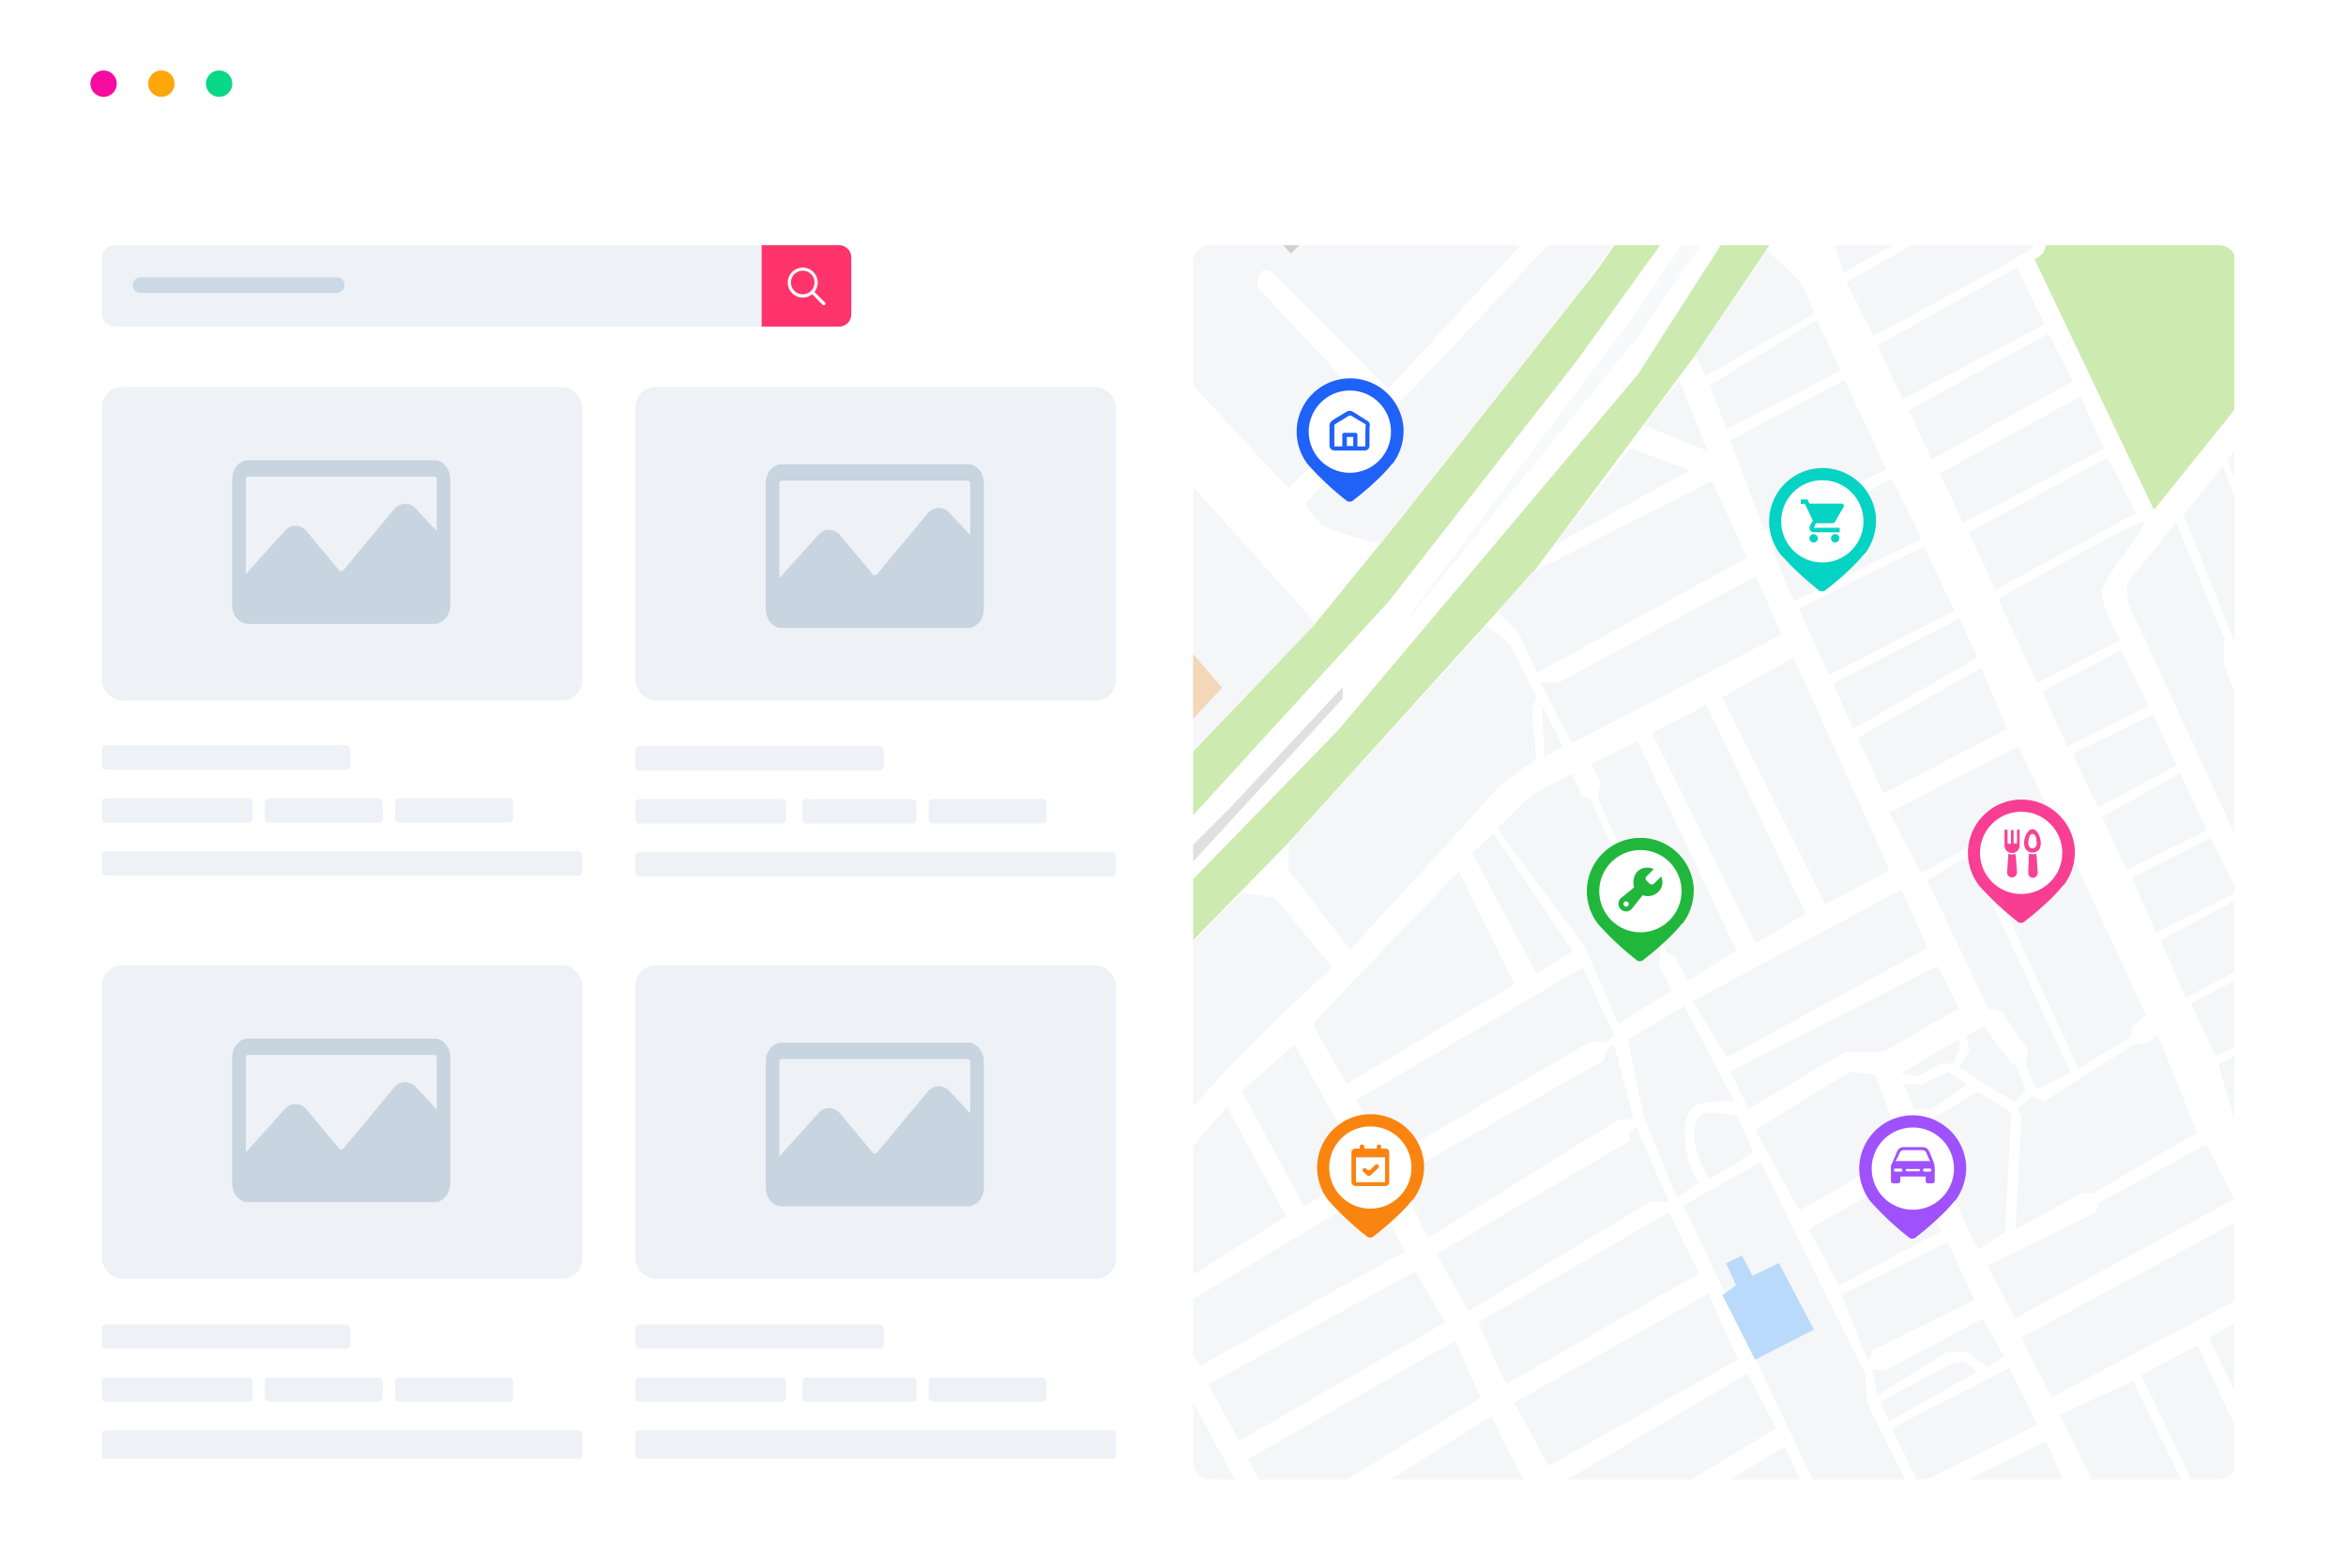 <svg xmlns="http://www.w3.org/2000/svg" xmlns:xlink="http://www.w3.org/1999/xlink" width="576" height="384.897" viewBox="0 0 576 384.897">
  <defs>
    <filter id="Path_2186" x="0" y="0" width="576" height="43.081" filterUnits="userSpaceOnUse">
      <feOffset dy="1" input="SourceAlpha"/>
      <feGaussianBlur stdDeviation="1" result="blur"/>
      <feFlood flood-color="#8993b9" flood-opacity="0.102"/>
      <feComposite operator="in" in2="blur"/>
      <feComposite in="SourceGraphic"/>
    </filter>
    <clipPath id="clip-path">
      <path id="Path_2325" data-name="Path 2325" d="M434.279,503.736H682.311a4.055,4.055,0,0,0,3.98-4.183V204.883a4.055,4.055,0,0,0-3.98-4.183H434.279a4.055,4.055,0,0,0-3.98,4.183V499.455A4.082,4.082,0,0,0,434.279,503.736Z" transform="translate(-430.296 -200.7)"/>
    </clipPath>
  </defs>
  <g id="Group_4647" data-name="Group 4647" transform="translate(-972 -4466)">
    <g id="Group_2478" data-name="Group 2478" transform="translate(975 4468)">
      <path id="Path_2185" data-name="Path 2185" d="M722.061,504H167.739c-4.312,0-7.839-3.194-7.839-7.1V128.2c0-3.9,3.528-7.1,7.839-7.1H722.061c4.312,0,7.839,3.194,7.839,7.1V496.9C729.9,500.8,726.47,504,722.061,504Z" transform="translate(-159.9 -121.1)" fill="#fff"/>
      <g id="Group_2477" data-name="Group 2477" transform="translate(0 0)">
        <g id="Group_2476" data-name="Group 2476">
          <g id="Group_2475" data-name="Group 2475">
            <g transform="matrix(1, 0, 0, 1, -3, -2)" filter="url(#Path_2186)">
              <path id="Path_2186-2" data-name="Path 2186" d="M729.9,158.181h-570V128.516a7.659,7.659,0,0,1,7.839-7.416H722.061a7.659,7.659,0,0,1,7.839,7.416Z" transform="translate(-156.9 -119.1)" fill="#fff"/>
            </g>
          </g>
        </g>
        <circle id="Ellipse_177" data-name="Ellipse 177" cx="3.245" cy="3.245" r="3.245" transform="translate(19.189 15.296)" fill="#f60ba0"/>
        <circle id="Ellipse_178" data-name="Ellipse 178" cx="3.245" cy="3.245" r="3.245" transform="translate(33.372 15.296)" fill="#fea709"/>
        <circle id="Ellipse_179" data-name="Ellipse 179" cx="3.245" cy="3.245" r="3.245" transform="translate(47.556 15.296)" fill="#09d887"/>
      </g>
    </g>
    <g id="Group_4074" data-name="Group 4074" transform="translate(1264.938 4526.2)">
      <path id="Path_2197" data-name="Path 2197" d="M665.009,486.936H418.868a5.141,5.141,0,0,1-4.968-5.27V189.17a5.141,5.141,0,0,1,4.968-5.27H664.926a5.141,5.141,0,0,1,4.968,5.27V481.754A5,5,0,0,1,665.009,486.936Z" transform="translate(-413.9 -183.9)" fill="#fff"/>
      <g id="Group_2496" data-name="Group 2496" transform="translate(0.001)">
        <g id="Group_2495" data-name="Group 2495" clip-path="url(#clip-path)">
          <g id="Group_2492" data-name="Group 2492" transform="translate(-124.382 -35.605)">
            <g id="Group_2489" data-name="Group 2489" transform="translate(131.975)">
              <path id="Path_2198" data-name="Path 2198" d="M702.164,240.175V164.1H686.245s-4.535,6.518-15.918,14.3a53.567,53.567,0,0,1-22.027,8.95s6.386,8.561,7.311,11.577-2.5,4.183-2.5,4.183l29.338,61.58Z" transform="translate(-454.132 -164.1)" fill="#cdeab1"/>
              <g id="Group_2488" data-name="Group 2488" transform="translate(0 353.621)">
                <path id="Path_2199" data-name="Path 2199" d="M475.242,574.386c-.278.292-36.742,0-36.742,0l4.627-42.9,2.129-.584s9.07,16.344,8.7,16.344c-.37.1-.74,5.253-.926,6.518-.185,1.362,1.3,1.751,2.036.389a65.333,65.333,0,0,0,2.314-7.393l3.794-.681Z" transform="translate(-438.5 -527.688)" fill="#cdeab1"/>
                <path id="Path_2200" data-name="Path 2200" d="M460.051,543.263s-7.959-15.857-8.237-15.663c-.278.1-2.314,6.032-2.314,6.032l6.664,10.506Z" transform="translate(-439.32 -527.598)" fill="#cdeab1"/>
                <path id="Path_2201" data-name="Path 2201" d="M449.669,527.6l-1.573,4.086-1.3-2.043Z" transform="translate(-439.118 -527.598)" fill="#cdeab1"/>
              </g>
            </g>
            <g id="Group_2490" data-name="Group 2490" transform="translate(0 0.097)">
              <path id="Path_2202" data-name="Path 2202" d="M585.771,164.2H572.629L529.5,231.422,455.832,318.88,296,483v14.592L443.8,346.314l60.342-66.736,39.426-52.825Z" transform="translate(-295.907 -164.2)" fill="#cdeab1"/>
              <path id="Path_2203" data-name="Path 2203" d="M568.448,186.127c-.278-.1-3.054-2.627-3.054-2.627l-23.137,34.146L482.1,298l61.915-76.075Z" transform="translate(-309.774 -164.724)" fill="#f8f9fa"/>
              <path id="Path_2204" data-name="Path 2204" d="M560.5,164.2H548.744s-28.413,40.178-28.505,40.567-50.162,63.526-50.162,63.526l-20.268,24.9L295.9,453.908v13.62L400.758,361l67.561-73.838,46.367-59.343Z" transform="translate(-295.9 -164.2)" fill="#cdeab1"/>
              <path id="Path_2205" data-name="Path 2205" d="M457.035,315.021V312.2L429.641,341.58s-66.635,66.833-66.82,67.806-66.82,68-66.82,68v3.4l68.209-69.654L420.2,355.2Z" transform="translate(-295.907 -168.221)" fill="#e0e0e2"/>
            </g>
            <g id="Group_2491" data-name="Group 2491">
              <path id="Path_2206" data-name="Path 2206" d="M649.5,200.852c.555-1.167-6.386-11.479-7.034-12.16s-2.591,0-2.591,0L603.6,209.51l6.663,13.133S648.949,202.019,649.5,200.852Z" transform="translate(-318.827 -164.76)" fill="#f5f6f7"/>
              <path id="Path_2207" data-name="Path 2207" d="M675.351,167.894c0-.195-2.684-3.794-2.684-3.794h-18.51L641.2,171.494l4.35,11.285,12.309-3.5Z" transform="translate(-321.628 -164.1)" fill="#f5f6f7"/>
              <path id="Path_2208" data-name="Path 2208" d="M640.443,183.8s-4.535-10.6-4.72-10.6-18.88,8.95-18.88,8.95l-1.481,2.918s-3.424-1.07-3.7-.876-14.16,6.226-14.16,6.226l4.905,16.246s36-19.943,37.02-20.527C640.443,185.652,640.443,183.8,640.443,183.8Z" transform="translate(-318.372 -164.347)" fill="#f5f6f7"/>
              <path id="Path_2209" data-name="Path 2209" d="M616.52,180.254l-4.72-10.409,13.234-5.545h23.137Z" transform="translate(-319.438 -164.105)" fill="#f5f6f7"/>
              <path id="Path_2210" data-name="Path 2210" d="M622.028,164.2h-7.682l-3.147,3.308Z" transform="translate(-319.393 -164.103)" fill="#f5f6f7"/>
              <path id="Path_2211" data-name="Path 2211" d="M611.175,182.177,607.2,174.2l-10,13.814Z" transform="translate(-318.35 -164.374)" fill="#f5f6f7"/>
              <path id="Path_2212" data-name="Path 2212" d="M646.143,206.3,611.9,225.465l6.108,13.23,34.8-18.386Z" transform="translate(-319.445 -165.247)" fill="#f5f6f7"/>
              <path id="Path_2213" data-name="Path 2213" d="M654.443,223,620.2,241.776l5.553,12.16,34.706-19.262Z" transform="translate(-320.064 -165.701)" fill="#f5f6f7"/>
              <path id="Path_2214" data-name="Path 2214" d="M668.659,251.741,662.921,238.9,628.4,257.773l5.738,12.16Z" transform="translate(-320.675 -166.133)" fill="#f5f6f7"/>
              <path id="Path_2215" data-name="Path 2215" d="M677.1,267.922c-.185-.389-6.756-13.425-6.941-13.522S636.1,272.689,636.1,272.689l6.479,14.106Z" transform="translate(-321.249 -166.554)" fill="#f5f6f7"/>
              <path id="Path_2216" data-name="Path 2216" d="M679.439,270.8c-.833-1.167-35.539,18.678-35.539,18.678l9.532,20.721,20.361-10.6s-5.275-9.242-4.35-12.744C670.462,283.348,680.272,271.966,679.439,270.8Z" transform="translate(-321.83 -166.998)" fill="#f5f6f7"/>
              <path id="Path_2217" data-name="Path 2217" d="M681.7,316.617c0-.195-6.756-13.717-6.756-13.717L655.6,313.017l6.108,13.522Z" transform="translate(-322.701 -167.872)" fill="#f5f6f7"/>
              <path id="Path_2218" data-name="Path 2218" d="M689.143,331.652S683.5,319.2,683.313,319.2s-19.713,9.534-19.713,9.534l6.2,13.23Z" transform="translate(-323.297 -168.314)" fill="#f5f6f7"/>
              <path id="Path_2219" data-name="Path 2219" d="M697.221,348.009,690.558,334,671.4,344.7l6.108,13.036Z" transform="translate(-323.879 -168.717)" fill="#f5f6f7"/>
              <path id="Path_2220" data-name="Path 2220" d="M704.481,361.877,698.65,350.3l-19.25,9.728,5.831,13.522,19.25-9.631Z" transform="translate(-324.475 -169.16)" fill="#f5f6f7"/>
              <path id="Path_2221" data-name="Path 2221" d="M705.04,366.2l-18.14,9.631,6.2,14.106,11.939-6.226Z" transform="translate(-325.034 -169.592)" fill="#f5f6f7"/>
              <path id="Path_2222" data-name="Path 2222" d="M705.643,386.3v16.344l-4.535,2.14L695,392.04Z" transform="translate(-325.637 -170.138)" fill="#f5f6f7"/>
              <path id="Path_2223" data-name="Path 2223" d="M706.187,405.3c-.278.195-3.887,2.14-3.887,2.14l3.887,13.425Z" transform="translate(-326.181 -170.654)" fill="#f5f6f7"/>
              <path id="Path_2224" data-name="Path 2224" d="M704.38,347.067c0-.292-23.322-50.587-25.173-54.673a11.108,11.108,0,0,1-.926-7.2l11.846-14.5,11.939,28.8a18.263,18.263,0,0,0-.093,5.934,52.289,52.289,0,0,0,2.406,6.518Z" transform="translate(-324.374 -166.997)" fill="#f5f6f7"/>
              <path id="Path_2225" data-name="Path 2225" d="M705.5,299.5c0-.292-12.4-31.033-12.4-31.033l9.625-11.966,2.869,7.588V299.5Z" transform="translate(-325.495 -166.611)" fill="#f5f6f7"/>
              <path id="Path_2226" data-name="Path 2226" d="M706.358,259.118,704.6,254.74l1.758-2.14Z" transform="translate(-326.352 -166.505)" fill="#f5f6f7"/>
              <path id="Path_2227" data-name="Path 2227" d="M592.56,217.565l-26.469,15.273-2.591-4.864L581.177,202s5.831,5.351,7.774,7.588C590.987,211.826,592.56,217.565,592.56,217.565Z" transform="translate(-315.839 -165.13)" fill="#f5f6f7"/>
              <path id="Path_2228" data-name="Path 2228" d="M599.514,231.955c-.092-.292-5.923-12.355-5.923-12.355L567.4,235.554l4.072,10.9Z" transform="translate(-316.13 -165.608)" fill="#f5f6f7"/>
              <path id="Path_2229" data-name="Path 2229" d="M611.115,256.686c-.093-.389-10.273-21.986-10.273-21.986L572.8,249.584l8.422,22.083Z" transform="translate(-316.532 -166.018)" fill="#f5f6f7"/>
              <path id="Path_2230" data-name="Path 2230" d="M620.557,274.384c0-.292-7.312-14.884-7.312-14.884L584,277.011s5.09,12.744,5.368,12.744C589.646,289.658,620.557,274.384,620.557,274.384Z" transform="translate(-317.366 -166.692)" fill="#f5f6f7"/>
              <path id="Path_2231" data-name="Path 2231" d="M629.223,292.56l-7.5-15.76L591,291.976l7.4,16.343Z" transform="translate(-317.888 -167.162)" fill="#f5f6f7"/>
              <path id="Path_2232" data-name="Path 2232" d="M635.546,304.531,631.1,294.9l-31,15.954,4.905,11.187Z" transform="translate(-318.566 -167.654)" fill="#f5f6f7"/>
              <path id="Path_2233" data-name="Path 2233" d="M643.349,322.382,636.871,307.4,606.7,324.522l6.2,13.717Z" transform="translate(-319.058 -167.994)" fill="#f5f6f7"/>
              <path id="Path_2234" data-name="Path 2234" d="M653.315,341.111,646.652,327.2,615,343.446l7.867,14.884Z" transform="translate(-319.676 -168.532)" fill="#f5f6f7"/>
              <path id="Path_2235" data-name="Path 2235" d="M679.769,393.787s-23.322-51.073-23.693-50.587c-.278.486-17.677,9.826-17.677,9.826l24.8,53.8,13.049-8.074v-2.237Z" transform="translate(-321.42 -168.967)" fill="#f5f6f7"/>
              <path id="Path_2236" data-name="Path 2236" d="M660.269,408.008,635.558,354.6,625.1,360.826l14.9,31.52,3.424.778,6.386,9.436-.648,3.308,2.684,6.323Z" transform="translate(-320.429 -169.276)" fill="#f5f6f7"/>
              <path id="Path_2237" data-name="Path 2237" d="M693.1,424.126c0-.292-25.636,14.787-25.636,14.787h-3.054s-16.1,9.145-16.011,8.853,1.481-27.142,1.481-27.142l-.74-2.724,3.239-2.724,3.054,1.167,22.3-14.106h2.406L683.383,400Z" transform="translate(-322.165 -170.51)" fill="#f5f6f7"/>
              <path id="Path_2238" data-name="Path 2238" d="M649.974,413.368c-.648.195-2.036,2.432-2.776,2.821s-13.7-8.366-13.7-8.366l2.591-4.086-.926-3.6,4.442-2.237,6.849,9.145h.74Z" transform="translate(-321.055 -170.453)" fill="#f5f6f7"/>
              <path id="Path_2239" data-name="Path 2239" d="M632.345,401.1v3.113l-1.666,2.918H627.81l-5.646,3.016L618,409.466Z" transform="translate(-319.9 -170.54)" fill="#f5f6f7"/>
              <path id="Path_2240" data-name="Path 2240" d="M645.43,419.359c-.278.195-8.144-5.059-8.144-5.059l-11.2,6.713H622.2l15.085,32.2,6.664-4.475Z" transform="translate(-320.213 -170.899)" fill="#f5f6f7"/>
              <path id="Path_2241" data-name="Path 2241" d="M634.448,412.413c-.093,0-4.813-3.113-4.813-3.113l-6.293,3.113H618.9l2.406,6.032h4.535Z" transform="translate(-319.967 -170.763)" fill="#f5f6f7"/>
              <path id="Path_2242" data-name="Path 2242" d="M701.627,441.028,694.779,427.7l-26.654,14.4-.555,2.335L641.1,457.371l6.664,13.036Z" transform="translate(-321.621 -171.263)" fill="#f5f6f7"/>
              <path id="Path_2243" data-name="Path 2243" d="M702.29,447.5,650,475.615l7.4,14.69,44.886-23.64Z" transform="translate(-322.284 -171.801)" fill="#f5f6f7"/>
              <path id="Path_2244" data-name="Path 2244" d="M706,473c-.833,0-6.2,3.4-6.2,3.4l6.2,12.841Z" transform="translate(-325.995 -172.494)" fill="#f5f6f7"/>
              <path id="Path_2245" data-name="Path 2245" d="M704.66,497.759,695.59,478.4l-13.79,7.3,22.86,47.474Z" transform="translate(-324.654 -172.64)" fill="#f5f6f7"/>
              <path id="Path_2246" data-name="Path 2246" d="M703.05,540.614l-16.1,9.047L660.2,495.669l17.955-8.269,24.9,50.587Z" transform="translate(-323.044 -172.885)" fill="#f5f6f7"/>
              <path id="Path_2247" data-name="Path 2247" d="M705.39,547.8l-13.79,7.783,6.941,15.079,6.849-4.086Z" transform="translate(-325.384 -174.526)" fill="#f5f6f7"/>
              <path id="Path_2248" data-name="Path 2248" d="M706.09,572.7,701,575.716h5.09Z" transform="translate(-326.084 -175.203)" fill="#f5f6f7"/>
              <path id="Path_2249" data-name="Path 2249" d="M691.842,575.36c-.185-.584-8.422-15.76-8.422-15.76L663.8,570.009l2.962,5.351Z" transform="translate(-323.312 -174.847)" fill="#f5f6f7"/>
              <path id="Path_2250" data-name="Path 2250" d="M660.3,575.716l-.926-3.016L649.1,575.716Z" transform="translate(-322.217 -175.203)" fill="#f5f6f7"/>
              <path id="Path_2251" data-name="Path 2251" d="M678.849,553.987c-.092-.486-8.144-14.787-8.144-14.787l-33.41,18.095-3.795.876,7.4,14.982Z" transform="translate(-321.055 -174.292)" fill="#f5f6f7"/>
              <path id="Path_2252" data-name="Path 2252" d="M668.51,533.839,662.587,520.9l-33.318,17.8H626.4l5.738,16.441.74-2.335Z" transform="translate(-320.526 -173.795)" fill="#f5f6f7"/>
              <path id="Path_2253" data-name="Path 2253" d="M660.276,515.636c-.463-.1-6.016-13.036-6.016-13.036L625.2,516.8l1.111,8.366V534.7Z" transform="translate(-320.436 -173.298)" fill="#f5f6f7"/>
              <path id="Path_2254" data-name="Path 2254" d="M651.331,498.012,644.483,484.1,615.7,498.887l7.126,15.079,1.573-2.627Z" transform="translate(-319.728 -172.795)" fill="#f5f6f7"/>
              <path id="Path_2255" data-name="Path 2255" d="M642.807,480.842l-3.98,2.627-5-3.6h-5l-17.122,10.6-1.111-6.226,3.147.1L637.624,471.6Z" transform="translate(-319.348 -172.455)" fill="#f5f6f7"/>
              <path id="Path_2256" data-name="Path 2256" d="M636.478,484.932l-21.657,12.16-2.221-4.767,17.214-9.145,3.517-.681Z" transform="translate(-319.497 -172.752)" fill="#f5f6f7"/>
              <path id="Path_2257" data-name="Path 2257" d="M634.885,466.5l-6.478-14.2L602.4,465.141s6.571,17.316,6.664,16.635a25.855,25.855,0,0,1,.926-2.918Z" transform="translate(-318.737 -171.931)" fill="#f5f6f7"/>
              <path id="Path_2258" data-name="Path 2258" d="M626.185,449.279c-.37-.389-25.173,13.522-25.173,13.23S593.7,448.7,593.7,448.7l25.266-14.5Z" transform="translate(-318.089 -171.439)" fill="#f5f6f7"/>
              <path id="Path_2259" data-name="Path 2259" d="M615.964,428.659c-.463-.1-25.359,14.787-25.636,14.69S579.5,423.6,579.5,423.6l23.137-14.3,6.2.778Z" transform="translate(-317.031 -170.763)" fill="#f5f6f7"/>
              <path id="Path_2260" data-name="Path 2260" d="M628.977,393.2c-.463-.195-18.417,10.506-18.417,10.506s-8.977.1-9.347,0c-.278-.1-23.97,14.009-23.97,14.009l-4.442-9.145L623.7,382.6Z" transform="translate(-316.532 -170.037)" fill="#f5f6f7"/>
              <path id="Path_2261" data-name="Path 2261" d="M620.458,377.7s-6.293-14.592-6.571-14.3S562.8,390.737,562.8,390.737l8.422,13.814Z" transform="translate(-315.787 -169.515)" fill="#f5f6f7"/>
              <path id="Path_2262" data-name="Path 2262" d="M611.7,356.846c-.278.389-15.733,8.561-15.733,8.561L570.7,314.528l17.492-9.728Z" transform="translate(-316.375 -167.923)" fill="#f5f6f7"/>
              <path id="Path_2263" data-name="Path 2263" d="M589.853,368.163c-1.018.195-12.309,7.1-12.309,7.1L552,323.607l13.42-6.907Z" transform="translate(-314.982 -168.247)" fill="#f5f6f7"/>
              <path id="Path_2264" data-name="Path 2264" d="M571.517,377.265c-.555.195-11.939,7.588-11.939,7.588l-3.239-6.323-1.943-.681-16.844-38.038.648-4.086-2.5-4.183,11.569-5.642Z" transform="translate(-313.768 -168.496)" fill="#f5f6f7"/>
              <path id="Path_2265" data-name="Path 2265" d="M581.631,298.6c-.185-.292-6.293-14.4-6.293-14.4l-48.4,26.169H522.4l7.774,14.884Z" transform="translate(-312.777 -167.363)" fill="#f5f6f7"/>
              <path id="Path_2266" data-name="Path 2266" d="M572.267,279.073,520.81,307.285l-4.535-9.631L511,292.3l8.514-9.631L563.753,260.2Z" transform="translate(-311.927 -166.711)" fill="#f5f6f7"/>
              <path id="Path_2267" data-name="Path 2267" d="M559.58,257.445c-.648,0-33.78,18.484-33.78,18.484L544.68,251.9Z" transform="translate(-313.03 -166.486)" fill="#f5f6f7"/>
              <path id="Path_2268" data-name="Path 2268" d="M565.618,252.211c-.278-.195-7.126-17.511-7.126-17.511L549.7,245.79Z" transform="translate(-314.811 -166.018)" fill="#f5f6f7"/>
              <path id="Path_2269" data-name="Path 2269" d="M527.99,326.917l-4.535,2.627L522.9,316.8Z" transform="translate(-312.814 -168.249)" fill="#f5f6f7"/>
              <path id="Path_2270" data-name="Path 2270" d="M516.5,314.311l-6.571-13.133L504.2,296.8l-48.5,53.214v6.81l15.086,19.457,26.654-29.088,9.9-11.09,9.162-6.712-1.111-11.868Z" transform="translate(-307.807 -167.706)" fill="#f5f6f7"/>
              <path id="Path_2271" data-name="Path 2271" d="M553.843,387.217c-.278-.1-3.147-6.032-3.147-6.032l.463-2.335-17.214-38.329-2.406-1.265-2.221-5.156-10,5.351-8.422,8.074,21.379,28.7,8.422,19.359Z" transform="translate(-311.92 -168.719)" fill="#f5f6f7"/>
              <path id="Path_2272" data-name="Path 2272" d="M529.1,378.19c-.648.1-8.977,5.448-8.977,5.448L504.3,353.967l5.275-4.767Z" transform="translate(-311.428 -169.13)" fill="#f5f6f7"/>
              <path id="Path_2273" data-name="Path 2273" d="M511.529,386.426l-13.6-27.726S462.2,395.57,462.2,396.251s8.144,14.69,8.144,14.69Z" transform="translate(-308.291 -169.388)" fill="#f5f6f7"/>
              <path id="Path_2274" data-name="Path 2274" d="M529.215,383,473.5,415.59l7.774,14.5,49.884-28.893,3.609.195,2.129-1.751Z" transform="translate(-309.133 -170.048)" fill="#f5f6f7"/>
              <path id="Path_2275" data-name="Path 2275" d="M537.738,402.5l-1.758,1.362-.74,2.432L484.8,434.9l7.126,15.079,46.367-28.8,4.165-.486Z" transform="translate(-309.975 -170.578)" fill="#f5f6f7"/>
              <path id="Path_2276" data-name="Path 2276" d="M543.951,423.3a8.664,8.664,0,0,0-1.666,1.265v2.14L494.9,454.431l7.774,14.009,44.609-26.85h4.627Z" transform="translate(-310.728 -171.143)" fill="#f5f6f7"/>
              <path id="Path_2277" data-name="Path 2277" d="M563.092,436.088c-.648.195-5.368,3.7-5.368,3.7l-8.144-19.846-3.98-18.97,13.882-8.269,12.309,23.542s-8.144-.681-10.18,1.362-2.221,4.864-1.758,9.534A20.887,20.887,0,0,0,563.092,436.088Z" transform="translate(-314.505 -170.312)" fill="#f5f6f7"/>
              <path id="Path_2278" data-name="Path 2278" d="M577.649,429.328s-10.365,6.713-10.643,6.615-3.609-6.421-3.609-9.339-.463-5.059,1.759-6.518c2.314-1.362,8.792.584,8.792.584Z" transform="translate(-315.828 -171.043)" fill="#f5f6f7"/>
              <path id="Path_2279" data-name="Path 2279" d="M605.009,483.952c-.37,0-25.636-51.852-25.636-51.852L560.4,442.7l26.284,55.938L621.575,571.9h11.846l-14.53-35.508-1.2-20.624-12.216-24.418Z" transform="translate(-315.608 -171.382)" fill="#f5f6f7"/>
              <path id="Path_2280" data-name="Path 2280" d="M621.515,575.493H598.1L616.425,564.5Z" transform="translate(-318.417 -174.98)" fill="#f5f6f7"/>
              <path id="Path_2281" data-name="Path 2281" d="M611.453,559.179c-.463-.1-27.394,15.857-27.394,15.857H560.736l-2.036-4.767L604.419,544.1Z" transform="translate(-315.481 -174.425)" fill="#f5f6f7"/>
              <path id="Path_2282" data-name="Path 2282" d="M601.634,539.276c-.278.195-45.9,25.585-45.9,25.585L547.4,551.047,594.322,524.1Z" transform="translate(-314.639 -173.882)" fill="#f5f6f7"/>
              <path id="Path_2283" data-name="Path 2283" d="M590.793,519.563,583.482,503.9,537.3,531.918l7.311,14.69Z" transform="translate(-313.887 -173.333)" fill="#f5f6f7"/>
              <path id="Path_2284" data-name="Path 2284" d="M580.746,498.925,573.619,485.5,527.9,512.448l6.571,14.3Z" transform="translate(-313.186 -172.833)" fill="#f5f6f7"/>
              <path id="Path_2285" data-name="Path 2285" d="M570.382,481.546,563.163,465.3,515.5,492.053l8.422,15.565Z" transform="translate(-312.263 -172.284)" fill="#f5f6f7"/>
              <path id="Path_2286" data-name="Path 2286" d="M560.134,459.782l-7.4-14.981L505.9,471.845l6.849,15.176Z" transform="translate(-311.547 -171.727)" fill="#f5f6f7"/>
              <path id="Path_2287" data-name="Path 2287" d="M553.113,575.743a8.2,8.2,0,0,0-.463-2.043l-4.35,2.043Z" transform="translate(-314.706 -175.23)" fill="#f5f6f7"/>
              <path id="Path_2288" data-name="Path 2288" d="M537.449,575.243H507L538.374,555.3l8.607,13.717Z" transform="translate(-311.629 -174.73)" fill="#f5f6f7"/>
              <path id="Path_2289" data-name="Path 2289" d="M533.513,550.7c-.555.1-38.871,24.126-38.871,24.126H479.465c-.278,0-4.165-10.9-4.165-10.9L527.035,536.3Z" transform="translate(-309.267 -174.213)" fill="#f5f6f7"/>
              <path id="Path_2290" data-name="Path 2290" d="M523.906,530.8l-50.624,28.99-7.682-14.2,51.087-28.99Z" transform="translate(-308.544 -173.678)" fill="#f5f6f7"/>
              <path id="Path_2291" data-name="Path 2291" d="M513.221,511.762c-.278,0-50.347,29.185-50.347,29.185L455.1,527.814s50.995-32.1,50.532-31.714S513.221,511.762,513.221,511.762Z" transform="translate(-307.762 -173.121)" fill="#f5f6f7"/>
              <path id="Path_2292" data-name="Path 2292" d="M502.1,491.112c-.555-.486-6.386-13.911-6.386-13.911L444.9,506.288l6.293,11.674-.278,4.475Z" transform="translate(-307.002 -172.608)" fill="#f5f6f7"/>
              <path id="Path_2293" data-name="Path 2293" d="M492.421,472.25l-50.532,29.087L434.3,487.426,485.2,459.7Z" transform="translate(-306.212 -172.132)" fill="#f5f6f7"/>
              <path id="Path_2294" data-name="Path 2294" d="M481.806,454.379c-.74,0-50.254,28.017-50.254,28.017L423.5,469.75s50.995-30.741,50.995-30.45C474.495,439.689,481.806,454.379,481.806,454.379Z" transform="translate(-305.408 -171.578)" fill="#f5f6f7"/>
              <path id="Path_2295" data-name="Path 2295" d="M473.371,433.533c-.648.1-14.9,8.658-14.9,8.658L443.2,413.785,456.157,402.5Z" transform="translate(-306.875 -170.578)" fill="#f5f6f7"/>
              <path id="Path_2296" data-name="Path 2296" d="M451.975,445.05l-30.911,19.359L414.4,452.444a175.16,175.16,0,0,1,10.088-18.192A143.148,143.148,0,0,1,437.445,418.2Z" transform="translate(-304.729 -171.004)" fill="#f5f6f7"/>
              <path id="Path_2297" data-name="Path 2297" d="M445.24,523.226l-6.478,4.669-11.846-2.043s-7.589-16.83-10.088-21.208S403.5,486.939,403.5,486.939l7.4-27.239Z" transform="translate(-303.917 -172.132)" fill="#f5f6f7"/>
              <path id="Path_2298" data-name="Path 2298" d="M404.493,496.991a41.661,41.661,0,0,0-2.962-3.891L398.2,516.74Z" transform="translate(-303.522 -173.04)" fill="#f5f6f7"/>
              <path id="Path_2299" data-name="Path 2299" d="M407.751,502.2s3.517,5.642,6.664,10.409a70.028,70.028,0,0,1,5.738,11.674s-22.952-2.432-22.952-2.238,5.923-2.529,5.923-2.529Z" transform="translate(-303.448 -173.287)" fill="#f5f6f7"/>
              <path id="Path_2300" data-name="Path 2300" d="M437.7,532.086c-.093-.1-2.406,20.527-2.406,20.527l-2.869-2.432L393,543.078l3.795-18.678,4.442.876,1.481,2.335,21.471,3.6,1.573-1.557Z" transform="translate(-303.135 -173.89)" fill="#f5f6f7"/>
              <path id="Path_2301" data-name="Path 2301" d="M434.719,555.88l-2.406,18L389,565.414,392.147,548Z" transform="translate(-302.837 -174.531)" fill="#f5f6f7"/>
              <path id="Path_2302" data-name="Path 2302" d="M416.768,575.653H387.8l.833-5.253Z" transform="translate(-302.747 -175.14)" fill="#f5f6f7"/>
              <path id="Path_2303" data-name="Path 2303" d="M454.436,382.491l-14.067-17.122s-7.959-1.362-8.329-1.07c-.278.292-68.486,69.071-68.486,69.071L295.9,503.121v66.833h78.759L392.429,468.2l-14.9-5.837s-1.573-2.821,1.3-2.237c2.869.486,14.993,5.351,14.993,5.351s5.646-17.122,11.846-29.185c6.108-12.16,29.708-35.8,31.652-37.648C439.073,396.694,454.436,382.491,454.436,382.491Z" transform="translate(-295.9 -169.539)" fill="#f5f6f7"/>
              <path id="Path_2304" data-name="Path 2304" d="M478.51,272.865c-.185.292-12.031-2.724-14.438-4.67A20.8,20.8,0,0,1,460,263.137s62.933-66.931,64.229-68.293,2.129-5.934.74-7.588S505.812,164.2,505.812,164.2h47.663l3.332,5.837-29.523,41.248Z" transform="translate(-308.127 -164.103)" fill="#f5f6f7"/>
              <path id="Path_2305" data-name="Path 2305" d="M512.852,187.937c-.37-.292-19.991-23.737-19.991-23.737H409.2l17.214,19.943s1.481,2.335,0,3.4c-1.388,1.07-3.424-.1-3.424-.1-.463-.292-4.165-4.67-4.442-5.059L403,164.2H383.469L371.9,176.069l77.464,83.371,19.991-19.846s-25.729-27.628-27.024-28.99,0-3.989,0-3.989,1.2-2.237,4.072.681S473.8,235.022,473.8,235.022s36.927-39.886,38.963-42.415A3.43,3.43,0,0,0,512.852,187.937Z" transform="translate(-301.563 -164.103)" fill="#f5f6f7"/>
              <path id="Path_2306" data-name="Path 2306" d="M375.9,164.2l-8.237,8.075L359.8,164.2Z" transform="translate(-300.661 -164.103)" fill="#f5f6f7"/>
              <path id="Path_2307" data-name="Path 2307" d="M404.282,240.178,332.094,164.2H296V283.858h64.136Z" transform="translate(-295.907 -164.103)" fill="#f5f6f7"/>
              <path id="Path_2308" data-name="Path 2308" d="M450.364,294.79l-42.11-46.89L361.7,294.109l-65.8-1.848V400.05l14.253,13.814s2.221,4.475,1.018,8.366-9.81,12.063-15.271,18.776v14.884l50.809-53.019s-4.535-3.7-5-6.615-.74-4.864.093-6.323,15.271-9.728,15.271-9.728,2.5-.778,3.517.486c1.018,1.167-.74,2.529-.093,3.113.74.681,5.646-3.989,5.646-3.989s-.833-2.821-1.481-4.572.555-2.335,1.481-1.167a47.988,47.988,0,0,1,2.962,5.545Z" transform="translate(-295.9 -166.377)" fill="#f5f6f7"/>
              <path id="Path_2309" data-name="Path 2309" d="M371.891,385.6c-.093.1-11.291,6.81-11.291,6.81l1.388,3.5Z" transform="translate(-300.721 -170.119)" fill="#f5f6f7"/>
              <path id="Path_2310" data-name="Path 2310" d="M359.355,397.862l-6.664,6.907s-2.591-8.853-2.591-10.9,12.4-8.658,12.864-8.074c.463.681-6.386,5.837-6.386,5.837Z" transform="translate(-299.938 -170.123)" fill="#f5f6f7"/>
              <path id="Path_2311" data-name="Path 2311" d="M350.706,404.642S348.3,395.3,348.3,395.4c.093.1-1.758,2.237-1.111,4.67A13.338,13.338,0,0,0,350.706,404.642Z" transform="translate(-299.711 -170.385)" fill="#f5f6f7"/>
              <path id="Path_2312" data-name="Path 2312" d="M302.008,430.927,295.9,424.8V410.4l9.718,10.9a7.359,7.359,0,0,1,.37,4.183C305.433,427.522,302.008,430.927,302.008,430.927Z" transform="translate(-295.9 -170.793)" fill="#f5f6f7"/>
              <path id="Path_2313" data-name="Path 2313" d="M299.047,435.5l-3.147,4.28V432Z" transform="translate(-295.9 -171.38)" fill="#f5f6f7"/>
            </g>
            <path id="Path_2314" data-name="Path 2314" d="M366.437,432.4c-.278,1.362-23.045,139.6-23.045,139.6l-47.293-.1V504.973Z" transform="translate(-295.915 -171.39)" fill="#badafc"/>
          </g>
          <g id="Group_2493" data-name="Group 2493" transform="translate(-106.521 -35.411)">
            <path id="Path_2315" data-name="Path 2315" d="M428.85,311.867c-.74.584-57.01,62.066-57.01,62.066l-23.507,10.6H333.617l-4.165,8.074-4.35.195v-3.7l-9.9-.876,4.35-83.371,25.081.973.925-3.21,15.918,1.848,19.343,18.386,31.559-30.06Z" transform="translate(-315.2 -167.792)" fill="#f4d7b8"/>
            <path id="Path_2316" data-name="Path 2316" d="M439.1,179.379l-8.144,5.934L416.7,168.386l5.46-4.086h7.774Z" transform="translate(-322.763 -164.3)" fill="#f4d7b8"/>
          </g>
          <g id="Group_2494" data-name="Group 2494" transform="translate(11.109 -35.508)">
            <path id="Path_2317" data-name="Path 2317" d="M624.72,511.475,620,501.066l2.036-1.167-.555-1.751,19.158-9.047,5.553,11.771Z" transform="translate(-455.54 -173.028)" fill="#f5f6f7"/>
            <path id="Path_2318" data-name="Path 2318" d="M458.681,242.5c-.185.292-7.5,11.382-7.5,11.382l-5.923-4.572.926-1.751-3.887-2.335,6.478-9.826Z" transform="translate(-442.3 -166.135)" fill="#f5f6f7"/>
            <path id="Path_2319" data-name="Path 2319" d="M480.176,216.782l-9.44,9.631L460,215.517l3.794-4.086-1.573-1.751,4.813-4.28,3.054,3.21,1.573-1.362Z" transform="translate(-443.619 -165.319)" fill="#f5f6f7"/>
            <path id="Path_2320" data-name="Path 2320" d="M469.609,192.22c-.463.292-4.905,5.156-4.905,5.156l-1.944-2.043-7.126,6.907-7.034-7.685,2.776-2.627,1.851,1.362,3.517-3.6-1.666-1.557,6.478-5.934Z" transform="translate(-442.769 -164.689)" fill="#d1cfcc"/>
            <path id="Path_2321" data-name="Path 2321" d="M468.109,166.924c-.093.292-7.589,9.923-7.589,9.923l-4.72-4.183,6.478-8.464h3.239Z" transform="translate(-443.306 -164.2)" fill="#d1cfcc"/>
            <path id="Path_2322" data-name="Path 2322" d="M513.958,189.395l-9.347,8.95L488.6,179.958l9.625-8.658,8.607,9.631,2.869-2.724,5.923,6.226-3.147,3.113Z" transform="translate(-445.75 -164.393)" fill="#d1cfcc"/>
            <path id="Path_2323" data-name="Path 2323" d="M593.189,473.892l-8.607-16.343-6.478,3.113-2.591-4.961-3.887,1.946L574.032,463l-3.332,2.432,8.052,15.857Z" transform="translate(-451.867 -172.121)" fill="#badafc"/>
            <path id="Path_2324" data-name="Path 2324" d="M660.922,235.9l-1.573-3.5-6.849,3.5,1.851,3.7Z" transform="translate(-457.962 -166.053)" fill="#f5f6f7"/>
          </g>
          <rect id="Rectangle_917" data-name="Rectangle 917" width="380.006" height="266.944" transform="translate(255.622 298.17) rotate(180)" fill="none"/>
        </g>
      </g>
    </g>
    <g id="Group_2580" data-name="Group 2580" transform="translate(996.91 4526.2)">
      <rect id="Rectangle_918" data-name="Rectangle 918" width="184" height="20" rx="3" transform="translate(0.09 0)" fill="#eef2f6"/>
      <path id="Path_2419" data-name="Path 2419" d="M312.707,477.448H264.524a1.941,1.941,0,0,1-1.924-1.924h0a1.941,1.941,0,0,1,1.924-1.924h48.183a1.941,1.941,0,0,1,1.924,1.924h0A1.941,1.941,0,0,1,312.707,477.448Z" transform="translate(-254.928 -465.728)" fill="#cbd9e6"/>
      <g id="Group_4079" data-name="Group 4079" transform="translate(161.911)">
        <path id="Rectangle_919" data-name="Rectangle 919" d="M0,0H19a3,3,0,0,1,3,3V17a3,3,0,0,1-3,3H0a0,0,0,0,1,0,0V0A0,0,0,0,1,0,0Z" transform="translate(0.18 0)" fill="#ff346b"/>
        <path id="Icon_ionic-ios-search" data-name="Icon ionic-ios-search" d="M13.663,13.092l-2.579-2.6a3.675,3.675,0,1,0-.558.565l2.562,2.585a.4.4,0,0,0,.56.014A.4.4,0,0,0,13.663,13.092ZM8.2,11.087a2.9,2.9,0,1,1,2.052-.85A2.884,2.884,0,0,1,8.2,11.087Z" transform="translate(2.064 0.977)" fill="#fff"/>
      </g>
    </g>
    <g id="Group_4095" data-name="Group 4095">
      <rect id="Rectangle_1459" data-name="Rectangle 1459" width="118" height="77" rx="5" transform="translate(997 4561)" fill="#eef2f6"/>
      <g id="Group_4075" data-name="Group 4075" transform="translate(996.91 4648.528)">
        <rect id="Rectangle_1461" data-name="Rectangle 1461" width="61" height="6" rx="1" transform="translate(0.09 0.472)" fill="#eef2f6"/>
        <rect id="Rectangle_1465" data-name="Rectangle 1465" width="118" height="6" rx="1" transform="translate(0.09 26.472)" fill="#eef2f6"/>
        <rect id="Rectangle_1462" data-name="Rectangle 1462" width="37" height="6" rx="1" transform="translate(0.09 13.472)" fill="#eef2f6"/>
        <rect id="Rectangle_1463" data-name="Rectangle 1463" width="29" height="6" rx="1" transform="translate(40.09 13.472)" fill="#eef2f6"/>
        <rect id="Rectangle_1464" data-name="Rectangle 1464" width="29" height="6" rx="1" transform="translate(72.09 13.472)" fill="#eef2f6"/>
      </g>
      <path id="Path_4618" data-name="Path 4618" d="M57.665,8H11.907C9.765,8,8,10.117,8,12.689V43.494c0,2.567,1.765,4.685,3.907,4.685H57.668c2.14,0,3.9-2.117,3.9-4.689v-30.8C61.572,10.117,59.808,8,57.665,8Zm.559,17.386-5.133-5.493a3.469,3.469,0,0,0-5.357.189l-12.5,15.027-.713.161a.454.454,0,0,1-.134-.108L26.328,25.49a3.453,3.453,0,0,0-5.424-.133L11.348,35.965V12.689a.614.614,0,0,1,.559-.671H57.668a.614.614,0,0,1,.556.671Z" transform="translate(1020.999 4571)" fill="#c8d4df"/>
    </g>
    <g id="Group_4097" data-name="Group 4097">
      <rect id="Rectangle_1466" data-name="Rectangle 1466" width="118" height="77" rx="5" transform="translate(997 4703)" fill="#eef2f6"/>
      <g id="Group_4077" data-name="Group 4077" transform="translate(996.91 4790.946)">
        <rect id="Rectangle_1461-2" data-name="Rectangle 1461" width="61" height="6" rx="1" transform="translate(0.09 0.253)" fill="#eef2f6"/>
        <rect id="Rectangle_1465-2" data-name="Rectangle 1465" width="118" height="7" rx="1" transform="translate(0.09 26.253)" fill="#eef2f6"/>
        <rect id="Rectangle_1462-2" data-name="Rectangle 1462" width="37" height="6" rx="1" transform="translate(0.09 13.253)" fill="#eef2f6"/>
        <rect id="Rectangle_1463-2" data-name="Rectangle 1463" width="29" height="6" rx="1" transform="translate(40.09 13.253)" fill="#eef2f6"/>
        <rect id="Rectangle_1464-2" data-name="Rectangle 1464" width="29" height="6" rx="1" transform="translate(72.09 13.253)" fill="#eef2f6"/>
      </g>
      <path id="Path_4621" data-name="Path 4621" d="M57.665,8H11.907C9.765,8,8,10.117,8,12.689V43.494c0,2.567,1.765,4.685,3.907,4.685H57.668c2.14,0,3.9-2.117,3.9-4.689v-30.8C61.572,10.117,59.808,8,57.665,8Zm.559,17.386-5.133-5.493a3.469,3.469,0,0,0-5.357.189l-12.5,15.027-.713.161a.454.454,0,0,1-.134-.108L26.328,25.49a3.453,3.453,0,0,0-5.424-.133L11.348,35.965V12.689a.614.614,0,0,1,.559-.671H57.668a.614.614,0,0,1,.556.671Z" transform="translate(1020.999 4713)" fill="#c8d4df"/>
    </g>
    <g id="Group_4096" data-name="Group 4096">
      <rect id="Rectangle_1460" data-name="Rectangle 1460" width="118" height="77" rx="5" transform="translate(1128 4561)" fill="#eef2f6"/>
      <g id="Group_4076" data-name="Group 4076" transform="translate(1128.189 4648.727)">
        <rect id="Rectangle_1461-3" data-name="Rectangle 1461" width="61" height="6" rx="1" transform="translate(-0.189 0.472)" fill="#eef2f6"/>
        <rect id="Rectangle_1465-3" data-name="Rectangle 1465" width="118" height="6" rx="1" transform="translate(-0.189 26.472)" fill="#eef2f6"/>
        <rect id="Rectangle_1462-3" data-name="Rectangle 1462" width="37" height="6" rx="1" transform="translate(-0.189 13.472)" fill="#eef2f6"/>
        <rect id="Rectangle_1463-3" data-name="Rectangle 1463" width="28" height="6" rx="1" transform="translate(40.811 13.472)" fill="#eef2f6"/>
        <rect id="Rectangle_1464-3" data-name="Rectangle 1464" width="29" height="6" rx="1" transform="translate(71.811 13.472)" fill="#eef2f6"/>
      </g>
      <path id="Path_4619" data-name="Path 4619" d="M57.665,8H11.907C9.765,8,8,10.117,8,12.689V43.494c0,2.567,1.765,4.685,3.907,4.685H57.668c2.14,0,3.9-2.117,3.9-4.689v-30.8C61.572,10.117,59.808,8,57.665,8Zm.559,17.386-5.133-5.493a3.469,3.469,0,0,0-5.357.189l-12.5,15.027-.713.161a.454.454,0,0,1-.134-.108L26.328,25.49a3.453,3.453,0,0,0-5.424-.133L11.348,35.965V12.689a.614.614,0,0,1,.559-.671H57.668a.614.614,0,0,1,.556.671Z" transform="translate(1151.999 4572)" fill="#c8d4df"/>
    </g>
    <g id="Group_4098" data-name="Group 4098">
      <rect id="Rectangle_1467" data-name="Rectangle 1467" width="118" height="77" rx="5" transform="translate(1128 4703)" fill="#eef2f6"/>
      <g id="Group_4078" data-name="Group 4078" transform="translate(1128.189 4790.946)">
        <rect id="Rectangle_1461-4" data-name="Rectangle 1461" width="61" height="6" rx="1" transform="translate(-0.189 0.253)" fill="#eef2f6"/>
        <rect id="Rectangle_1465-4" data-name="Rectangle 1465" width="118" height="7" rx="1" transform="translate(-0.189 26.253)" fill="#eef2f6"/>
        <rect id="Rectangle_1462-4" data-name="Rectangle 1462" width="37" height="6" rx="1" transform="translate(-0.189 13.253)" fill="#eef2f6"/>
        <rect id="Rectangle_1463-4" data-name="Rectangle 1463" width="28" height="6" rx="1" transform="translate(40.811 13.253)" fill="#eef2f6"/>
        <rect id="Rectangle_1464-4" data-name="Rectangle 1464" width="29" height="6" rx="1" transform="translate(71.811 13.253)" fill="#eef2f6"/>
      </g>
      <path id="Path_4620" data-name="Path 4620" d="M57.665,8H11.907C9.765,8,8,10.117,8,12.689V43.494c0,2.567,1.765,4.685,3.907,4.685H57.668c2.14,0,3.9-2.117,3.9-4.689v-30.8C61.572,10.117,59.808,8,57.665,8Zm.559,17.386-5.133-5.493a3.469,3.469,0,0,0-5.357.189l-12.5,15.027-.713.161a.454.454,0,0,1-.134-.108L26.328,25.49a3.453,3.453,0,0,0-5.424-.133L11.348,35.965V12.689a.614.614,0,0,1,.559-.671H57.668a.614.614,0,0,1,.556.671Z" transform="translate(1151.999 4714)" fill="#c8d4df"/>
    </g>
    <g id="Group_4649" data-name="Group 4649">
      <g id="Group_2500" data-name="Group 2500" transform="translate(1428.484 4739.846)">
        <g id="Group_2498" data-name="Group 2498" transform="translate(0)">
          <path id="Path_2326" data-name="Path 2326" d="M637.239,453.557a13.585,13.585,0,0,0,2.6-8.807,13.139,13.139,0,0,0-26.234,1.02,13.316,13.316,0,0,0,2.688,7.972,72.122,72.122,0,0,0,9.363,8.807h0c.093.093.185.093.185.185h0a1.4,1.4,0,0,0,1.761-.185s6.211-4.728,9.363-8.807h0c.185-.093.278-.093.278-.185Z" transform="translate(-613.6 -432.682)" fill="#9f51fc"/>
          <circle id="Ellipse_181" data-name="Ellipse 181" cx="10.104" cy="10.104" r="10.104" transform="translate(3.059 2.983)" fill="#fff"/>
        </g>
        <g id="Group_2499" data-name="Group 2499" transform="translate(7.787 7.803)">
          <path id="Path_2327" data-name="Path 2327" d="M632.753,446.106c0-.185-.093-.464-.093-.649v-.185l-.927-2.318h0c-.371-1.02-.834-1.854-2.039-1.854h-4.542c-1.205,0-1.669.927-1.947,1.854l-1.02,2.318a1,1,0,0,0-.185.742v3.43a.6.6,0,0,0,.556.556h1.205a.6.6,0,0,0,.556-.556v-1.112h6.211v1.112a.6.6,0,0,0,.556.556H632.2a.6.6,0,0,0,.556-.556v-3.337Zm-8.9-2.874c.371-1.02.649-1.391,1.3-1.391h4.542c.649,0,.927.371,1.3,1.391l.649,1.391a1.807,1.807,0,0,0-.742-.093h-7.138a1.375,1.375,0,0,0-.649.093Zm.556,3.893h-1.3a.371.371,0,0,1,0-.742h1.3a.4.4,0,0,1,.371.371C624.874,446.94,624.688,447.126,624.41,447.126Zm4.45-.093h-2.966a.278.278,0,0,1,0-.556h2.966a.278.278,0,1,1,0,.556Zm2.688.093h-1.3a.371.371,0,1,1,0-.742h1.3a.371.371,0,1,1,0,.742Z" transform="translate(-622 -441.1)" fill="#9f51fc"/>
        </g>
      </g>
      <g id="Group_2503" data-name="Group 2503" transform="translate(1290.352 4558.898)">
        <g id="Group_2502" data-name="Group 2502" transform="translate(0 0)">
          <path id="Path_2333" data-name="Path 2333" d="M481.939,245.457a13.585,13.585,0,0,0,2.6-8.807,13.139,13.139,0,0,0-26.234,1.02,13.316,13.316,0,0,0,2.688,7.972,72.119,72.119,0,0,0,9.363,8.807h0c.093.093.185.093.185.185h0a1.4,1.4,0,0,0,1.761-.185s6.211-4.728,9.363-8.807h0a.713.713,0,0,0,.278-.185Z" transform="translate(-458.3 -224.582)" fill="#1f62f8"/>
          <circle id="Ellipse_182" data-name="Ellipse 182" cx="10.104" cy="10.104" r="10.104" transform="translate(2.966 2.983)" fill="#fff"/>
        </g>
        <path id="Path_2334" data-name="Path 2334" d="M476.919,236.723a1.21,1.21,0,0,0-.649-1.112,6.236,6.236,0,0,1-1.02-.649c-.834-.464-1.576-1.02-2.41-1.483a1.533,1.533,0,0,0-1.761,0l-2.781,1.669c-.185.185-.464.278-.649.464a1.414,1.414,0,0,0-.649,1.112v4.913a1.267,1.267,0,0,0,1.3,1.3h7.323a1.169,1.169,0,0,0,1.205-1.205v-4.45ZM472.84,239.6v2.225h-1.576V239.6Zm2.966.742v1.391c0,.185,0,.185-.185.185H473.86v-2.781a.492.492,0,0,0-.556-.556h-2.6a.492.492,0,0,0-.556.556v2.781h-1.761c-.093,0-.185,0-.185-.185v-5.006c0-.093,0-.093.093-.185a13.725,13.725,0,0,1,1.205-.742l2.225-1.391a.792.792,0,0,1,.649,0c.649.371,1.205.742,1.854,1.112.556.278,1.02.649,1.576.927.093.093.093.093.093.185C475.807,237.928,475.807,239.133,475.807,240.338Z" transform="translate(-458.935 -225.211)" fill="#1f62f8"/>
      </g>
      <g id="Group_2506" data-name="Group 2506" transform="translate(1455.17 4662.321)">
        <g id="Group_2504" data-name="Group 2504" transform="translate(0 0)">
          <path id="Path_2335" data-name="Path 2335" d="M686.439,354.857a13.585,13.585,0,0,0,2.6-8.807,13.139,13.139,0,0,0-26.234,1.02,13.315,13.315,0,0,0,2.688,7.972,72.117,72.117,0,0,0,9.363,8.807h0c.093.093.185.093.185.185h0a1.4,1.4,0,0,0,1.761-.185s6.211-4.728,9.363-8.807h0a.712.712,0,0,0,.278-.185Z" transform="translate(-662.8 -333.982)" fill="#f7117a" opacity="0.8"/>
          <circle id="Ellipse_183" data-name="Ellipse 183" cx="10.104" cy="10.104" r="10.104" transform="translate(2.966 2.983)" fill="#fff"/>
        </g>
        <g id="Group_2505" data-name="Group 2505" transform="translate(8.992 7.281)" opacity="0.8">
          <path id="Path_2336" data-name="Path 2336" d="M672.5,344.032v-1.761c0-.278.093-.371.371-.371a.424.424,0,0,1,.371.464v2.781c0,.185,0,.278.278.278h.371c.185,0,.185,0,.185-.185v-2.966c0-.185.185-.278.371-.278a.3.3,0,0,1,.278.278v2.781c0,.278,0,.278.278.278h.371c.185,0,.185,0,.185-.185v-2.966c.093-.185.185-.278.371-.278s.278.185.278.371v3.523a1.862,1.862,0,0,1-3.708.278v-.834C672.5,344.774,672.5,344.4,672.5,344.032Z" transform="translate(-672.5 -341.841)" fill="#f7117a"/>
          <path id="Path_2337" data-name="Path 2337" d="M681.779,345.325a3.639,3.639,0,0,1-.278,1.3,2.065,2.065,0,0,1-3.523-.093,3,3,0,0,1-.278-1.576,4.368,4.368,0,0,1,.371-1.576,3.528,3.528,0,0,1,.834-1.205,1.209,1.209,0,0,1,1.761.093,4.279,4.279,0,0,1,.834,1.391A5.252,5.252,0,0,1,681.779,345.325Zm-1.02-.278h0c0-.371-.093-.649-.093-.927a1.481,1.481,0,0,0-.464-.927.619.619,0,0,0-.927,0c-.093.185-.278.278-.278.464a5.249,5.249,0,0,0-.278,1.669,2.181,2.181,0,0,0,.185.742.958.958,0,0,0,1.669,0A1.287,1.287,0,0,0,680.759,345.047Z" transform="translate(-672.88 -341.837)" fill="#f7117a"/>
          <path id="Path_2338" data-name="Path 2338" d="M673.478,348.3a1.961,1.961,0,0,0,1.761,0,2.566,2.566,0,0,0,.093.834c.093.742.093,1.576.185,2.318,0,.464.093,1.02.093,1.483a1.223,1.223,0,0,1-2.41.278v-.556c.093-1.3.185-2.6.278-3.986C673.478,348.671,673.478,348.485,673.478,348.3Z" transform="translate(-672.551 -342.308)" fill="#f7117a"/>
          <path id="Path_2339" data-name="Path 2339" d="M678.985,348.3a2.858,2.858,0,0,0,1.761,0,1.375,1.375,0,0,0,.093.649c.093.927.093,1.761.185,2.688,0,.464.093.834.093,1.3a1.307,1.307,0,0,1-1.02,1.3,1.154,1.154,0,0,1-1.3-1.02v-.834c0-.649.093-1.3.093-1.947a17.157,17.157,0,0,1,.093-2.132Z" transform="translate(-672.96 -342.308)" fill="#f7117a"/>
        </g>
      </g>
      <g id="Group_2509" data-name="Group 2509" transform="translate(1406.355 4580.922)">
        <g id="Group_2507" data-name="Group 2507" transform="translate(0 0)">
          <path id="Path_2340" data-name="Path 2340" d="M605.039,259.057a13.585,13.585,0,0,0,2.6-8.807,13.139,13.139,0,0,0-26.234,1.02,13.316,13.316,0,0,0,2.688,7.972,72.121,72.121,0,0,0,9.363,8.807h0c.093.093.185.093.185.185h0a1.4,1.4,0,0,0,1.761-.185s6.211-4.728,9.363-8.807h0a.714.714,0,0,0,.278-.185Z" transform="translate(-581.4 -238.182)" fill="#05d3c3"/>
          <circle id="Ellipse_184" data-name="Ellipse 184" cx="10.104" cy="10.104" r="10.104" transform="translate(2.966 2.983)" fill="#fff"/>
        </g>
        <g id="Group_2508" data-name="Group 2508" transform="translate(7.787 7.71)">
          <g id="shopping-cart_4_">
            <path id="Path_2341" data-name="Path 2341" d="M592.952,255.029a1.02,1.02,0,1,0,1.02,1.02A1.029,1.029,0,0,0,592.952,255.029Zm-3.152-8.436v1.02h1.02l1.947,4.079-.742,1.3a1.176,1.176,0,0,0-.093.556,1.029,1.029,0,0,0,1.02,1.02h6.4v-1.112h-6.211a.091.091,0,0,1-.093-.093v-.093l.464-.927H597.4a.931.931,0,0,0,.927-.556l1.947-3.43a.341.341,0,0,0,.093-.278.534.534,0,0,0-.556-.556h-7.88l-.464-1.02H589.8Zm8.436,8.436a1.02,1.02,0,1,0,1.02,1.02A.973.973,0,0,0,598.236,255.029Z" transform="translate(-589.8 -246.5)" fill="#05d3c3"/>
          </g>
        </g>
      </g>
      <g id="Group_2512" data-name="Group 2512" transform="translate(1295.379 4739.578)">
        <g id="Group_2510" data-name="Group 2510" transform="translate(0 0)">
          <path id="Path_2342" data-name="Path 2342" d="M487.139,448.057a13.585,13.585,0,0,0,2.6-8.807,13.139,13.139,0,0,0-26.234,1.02,13.316,13.316,0,0,0,2.688,7.972,72.12,72.12,0,0,0,9.363,8.807h0c.093.093.185.093.185.185h0a1.4,1.4,0,0,0,1.761-.185s6.211-4.728,9.363-8.807h0c.185,0,.185-.093.278-.185Z" transform="translate(-463.5 -427.183)" fill="#f9840f"/>
          <circle id="Ellipse_185" data-name="Ellipse 185" cx="10.104" cy="10.104" r="10.104" transform="translate(2.966 2.983)" fill="#fff"/>
        </g>
        <g id="Group_2511" data-name="Group 2511" transform="translate(8.436 7.432)">
          <path id="Path_2343" data-name="Path 2343" d="M479.831,436.22h1.3a.9.9,0,0,1,.742.927v7.323a.953.953,0,0,1-1.02.927H473.62a1.029,1.029,0,0,1-1.02-1.02v-7.138a.973.973,0,0,1,1.02-1.02h1.02v-.464a.534.534,0,0,1,.556-.556.588.588,0,0,1,.556.464v.556h3.059v-.464a.556.556,0,1,1,1.112,0A.836.836,0,0,0,479.831,436.22Zm-6.118,2.132v6.118h7.138v-6.118Z" transform="translate(-472.6 -435.2)" fill="#f9840f"/>
          <path id="Path_2344" data-name="Path 2344" d="M476.709,443.185c-.371-.278-.649-.649-1.02-.927a.564.564,0,0,1,0-.742h0a.564.564,0,0,1,.742,0l.278.278a.564.564,0,0,0,.742,0l1.205-1.205a.564.564,0,0,1,.742,0h0a.561.561,0,0,1,0,.742c-.649.649-1.3,1.3-1.947,1.854A.564.564,0,0,1,476.709,443.185Z" transform="translate(-472.815 -435.583)" fill="#f9840f"/>
        </g>
      </g>
      <g id="Group_2514" data-name="Group 2514" transform="translate(1361.598 4671.727)">
        <g id="Group_2513" data-name="Group 2513" transform="translate(0 0)">
          <path id="Path_2345" data-name="Path 2345" d="M558.739,375.457a13.585,13.585,0,0,0,2.6-8.807,13.139,13.139,0,0,0-26.234,1.02,13.316,13.316,0,0,0,2.688,7.972,72.122,72.122,0,0,0,9.363,8.807h0c.093.093.185.093.185.185h0a1.4,1.4,0,0,0,1.761-.185s6.211-4.728,9.363-8.807h0c.185-.093.278-.093.278-.185Z" transform="translate(-535.1 -354.582)" fill="#20b73c"/>
          <circle id="Ellipse_186" data-name="Ellipse 186" cx="10.104" cy="10.104" r="10.104" transform="translate(3.059 2.983)" fill="#fff"/>
        </g>
        <path id="Path_2346" data-name="Path 2346" d="M552.12,362.87a.091.091,0,0,0-.093.093l-1.669,1.669a.727.727,0,0,0,0,1.02l.742.742a.846.846,0,0,0,1.112,0l1.669-1.669.093-.093a3.309,3.309,0,0,1-.927,3.986,3.679,3.679,0,0,1-3.523.649c-.093,0-.093,0-.185.093-.834,1.02-1.669,2.039-2.5,3.152a1.922,1.922,0,0,1-1.947.649,1.883,1.883,0,0,1-1.391-1.576,1.857,1.857,0,0,1,.742-1.761c.649-.464,1.205-1.02,1.854-1.483.371-.278.742-.649,1.112-.927.093-.093.093-.093.093-.278a4.021,4.021,0,0,1,.464-3.245,3.2,3.2,0,0,1,2.966-1.391,2.414,2.414,0,0,1,1.391.371Zm-6.767,9.177a.649.649,0,1,0-.649-.649A.7.7,0,0,0,545.353,372.047Z" transform="translate(-535.712 -355.159)" fill="#20b73c"/>
      </g>
    </g>
  </g>
</svg>
